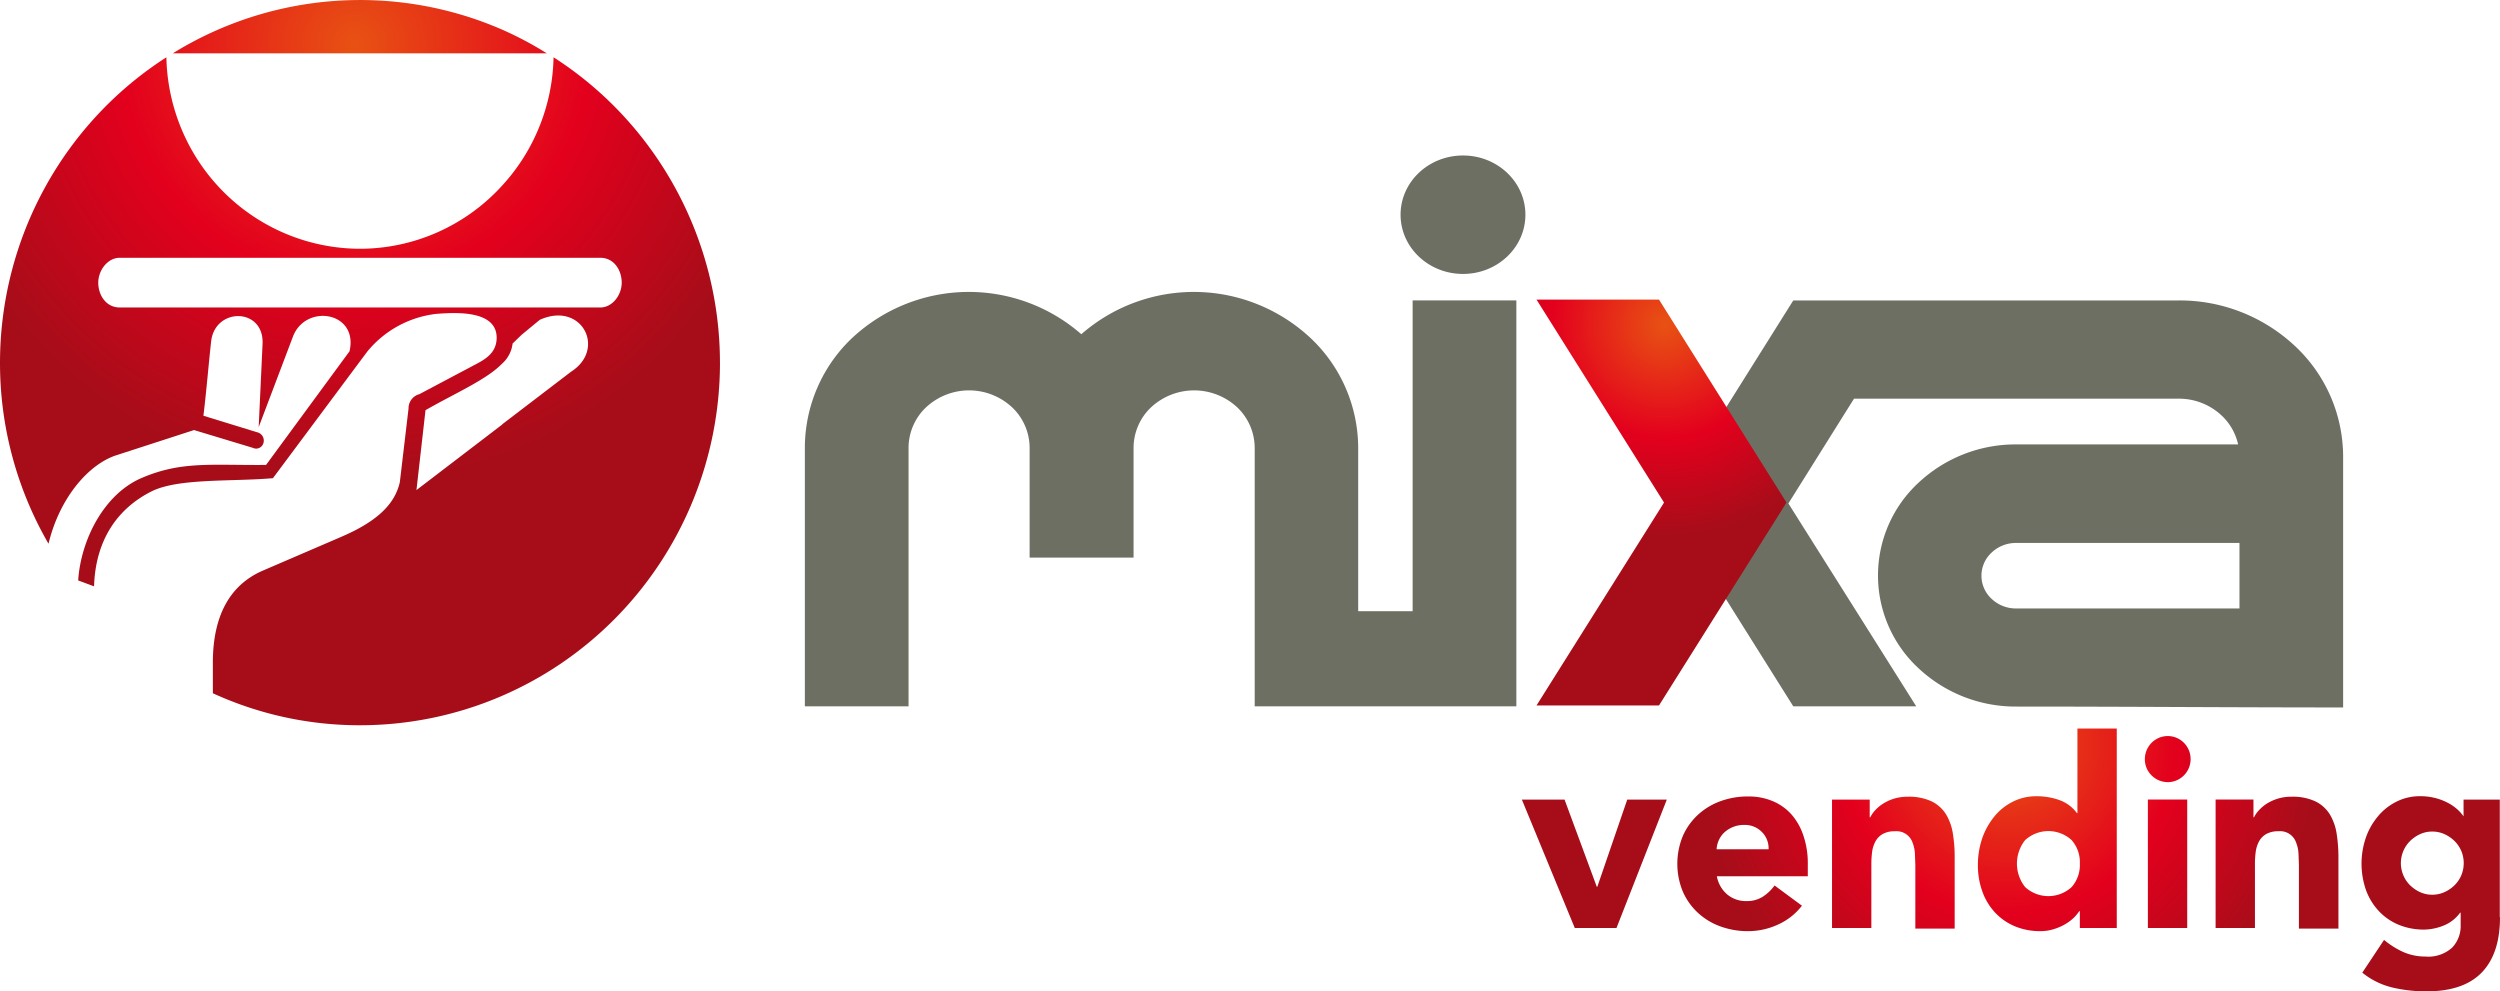 <svg xmlns="http://www.w3.org/2000/svg" width="174" height="69" fill="none" xmlns:v="https://vecta.io/nano"><g clip-path="url(#D)"><path fill-rule="evenodd" d="M50.109 25.241c-.003-4.238-1.066-8.406-3.09-12.121s-4.944-6.856-8.491-9.134c-.066 3.319-1.34 6.499-3.581 8.933a13.44 13.44 0 0 1-4.487 3.244 13.35 13.35 0 0 1-5.404 1.151c-3.53-.007-6.916-1.405-9.435-3.896s-3.969-5.876-4.041-9.431c-3.546 2.279-6.466 5.42-8.49 9.135S.004 21.004 0 25.241c-.004 4.428 1.161 8.777 3.376 12.602.786-3.252 2.824-5.54 4.714-6.155l5.414-1.756 4.092 1.237c.071.035.149.053.228.054s.157-.017.229-.051a.53.53 0 0 0 .184-.146c.05-.062.085-.134.104-.212s.024-.158.012-.237-.039-.155-.081-.223a.59.59 0 0 0-.378-.269l-3.736-1.15c.209-1.707.36-3.574.536-5.161.262-2.403 3.683-2.374 3.581.148l-.27 5.804 2.386-6.303c.888-2.317 4.571-1.731 3.937 1.026l-5.811 7.911c-3.826.033-5.901-.284-8.684.919-2.594 1.121-4.207 4.291-4.391 7.119l1.105.412c.102-3.298 1.694-5.441 3.974-6.596 1.854-.948 5.59-.68 8.475-.932l6.057-8.129.524-.701a7.28 7.28 0 0 1 4.776-2.605c1.485-.12 4.325-.243 4.211 1.773-.053.874-.659 1.303-1.289 1.649l-4.092 2.168c-.218.058-.41.188-.545.369a1.02 1.02 0 0 0-.204.629l-.606 5.124c-.299 1.315-1.228 2.304-2.758 3.162-.409.231-.847.437-1.281.627l-5.512 2.374c-2.418 1.055-3.462 3.339-3.462 6.39v2.139c3.158 1.446 6.582 2.204 10.05 2.226h.192a24.89 24.89 0 0 0 9.589-1.92c3.04-1.268 5.802-3.128 8.129-5.472s4.172-5.127 5.43-8.189 1.906-6.345 1.905-9.66v.004zm-15.141 4.296l-5.983 4.572.63-5.561c2.071-1.187 4.235-2.115 5.32-3.228.413-.36.677-.863.741-1.41l.63-.61 1.26-1.039c2.91-1.319 4.657 2.024 2.185 3.607l-4.804 3.669h.02zm0-8.137H8.324c-.933 0-1.485-.849-1.485-1.727s.671-1.731 1.485-1.731h33.466c.929 0 1.481.849 1.481 1.731s-.667 1.727-1.481 1.727h-6.822zm-.02-17.689h3.11c-.996-.624-2.035-1.175-3.11-1.649C31.277.464 27.278-.221 23.289.066A24.79 24.79 0 0 0 12.031 3.71h22.916z" fill="url(#A)"/><path d="M155.867 37.79h-15.55c-.63-.005-1.238.234-1.698.668a2.18 2.18 0 0 0-.524.73 2.19 2.19 0 0 0 0 1.763 2.18 2.18 0 0 0 .524.73c.46.434 1.068.673 1.698.668h15.55V37.79zm-99.849 11.37V31.173c.001-1.44.296-2.865.867-4.186a10.5 10.5 0 0 1 2.452-3.49c2.162-2.003 4.98-3.134 7.917-3.177a11.9 11.9 0 0 1 8.006 2.942 11.9 11.9 0 0 1 8.006-2.942c2.937.043 5.755 1.174 7.917 3.177a10.5 10.5 0 0 1 2.467 3.487c.576 1.321.876 2.747.88 4.189v11.365h3.789v-21.63h7.219v28.251H87.327V31.173c-.002-.531-.112-1.057-.323-1.544a3.89 3.89 0 0 0-.905-1.288 4.4 4.4 0 0 0-5.975 0 3.88 3.88 0 0 0-.906 1.287c-.211.487-.321 1.013-.322 1.545v7.635h-7.235v-7.635c-.001-.532-.111-1.057-.322-1.545a3.88 3.88 0 0 0-.906-1.287c-.814-.753-1.88-1.171-2.985-1.171s-2.171.418-2.985 1.171a3.88 3.88 0 0 0-.906 1.287c-.211.487-.321 1.013-.322 1.545v17.986h-7.219zm45.808-38.338c2.398 0 4.342 1.843 4.342 4.122s-1.944 4.122-4.342 4.122-4.346-1.843-4.346-4.122 1.944-4.122 4.346-4.122zm31.543 38.338h-8.557l-8.868-14.119 8.868-14.131h8.524 18.304c3-.018 5.893 1.117 8.091 3.174 1.051.979 1.891 2.165 2.468 3.485a10.58 10.58 0 0 1 .883 4.187v17.483c-7.595 0-15.112-.062-22.753-.062a9.88 9.88 0 0 1-6.805-2.671 8.75 8.75 0 0 1-2.08-2.928c-.485-1.111-.735-2.311-.735-3.524s.25-2.413.735-3.524a8.75 8.75 0 0 1 2.08-2.928 9.88 9.88 0 0 1 6.805-2.671h15.444a3.92 3.92 0 0 0-1.145-2.008 4.33 4.33 0 0 0-2.988-1.175h-22.601l-4.567 7.292 8.897 14.119z" fill="#6e6f63"/><path fill-rule="evenodd" d="M106.941 49.101h8.524l8.876-14.123-8.876-14.127h-8.524l8.876 14.127-8.876 14.123z" fill="url(#B)"/><path d="M105.935 55.652h2.958l2.243 6.068h.037l2.083-6.068h2.754l-3.503 8.937h-2.902l-3.683-8.937h.013zm19.474 7.391c-.438.566-1.009 1.015-1.661 1.307-.652.301-1.361.458-2.079.458a5.52 5.52 0 0 1-1.927-.33 4.55 4.55 0 0 1-1.568-.948c-.448-.414-.807-.918-1.051-1.48-.508-1.235-.508-2.623 0-3.858.244-.562.603-1.065 1.051-1.48a4.62 4.62 0 0 1 1.568-.948 5.52 5.52 0 0 1 1.927-.33 4.3 4.3 0 0 1 1.723.33 3.61 3.61 0 0 1 1.318.948c.368.434.646.937.818 1.48a5.96 5.96 0 0 1 .295 1.929v.866h-6.331c.087.489.338.933.712 1.257a2 2 0 0 0 1.35.47c.401.013.797-.093 1.138-.305a3.12 3.12 0 0 0 .819-.779l1.915 1.414h-.017zm-2.316-3.933a1.6 1.6 0 0 0-.104-.646c-.079-.206-.199-.393-.354-.549-.159-.165-.35-.294-.562-.38s-.438-.126-.666-.119c-.514-.012-1.014.176-1.395.523-.321.307-.513.726-.536 1.171h3.617zm4.399-3.459h2.64v1.237h.037c.095-.189.218-.363.364-.515.167-.179.359-.335.569-.462a3.16 3.16 0 0 1 .744-.33 3.1 3.1 0 0 1 .913-.128 3.75 3.75 0 0 1 1.682.322c.407.198.751.506.994.89.248.411.412.868.483 1.344.088.553.131 1.113.127 1.674v4.947h-2.738v-4.419l-.028-.8c-.013-.261-.068-.519-.164-.763-.087-.252-.255-.466-.478-.61s-.487-.207-.75-.182c-.297-.012-.592.054-.855.194a1.32 1.32 0 0 0-.503.515c-.119.226-.197.472-.23.726-.036.282-.054.565-.053.849v4.448h-2.737v-8.937h-.017zm19.786 8.937h-2.521V63.41h-.037a2.82 2.82 0 0 1-.409.49 3.27 3.27 0 0 1-.618.449 3.74 3.74 0 0 1-.785.33c-.287.086-.585.129-.884.128-.613.01-1.221-.105-1.789-.338-.522-.217-.992-.543-1.379-.956-.391-.422-.691-.92-.884-1.463-.213-.595-.318-1.223-.311-1.855-.002-.609.093-1.215.283-1.793a4.92 4.92 0 0 1 .818-1.517c.343-.439.776-.799 1.269-1.055.524-.276 1.107-.417 1.698-.412a4.67 4.67 0 0 1 1.596.264c.491.173.918.49 1.228.911h.036v-5.887h2.738v13.901l-.049-.017zm-2.521-4.469a2.33 2.33 0 0 0-.573-1.649 2.4 2.4 0 0 0-1.616-.627c-.597 0-1.173.224-1.617.627-.37.464-.572 1.041-.572 1.636s.202 1.173.572 1.637c.444.404 1.02.627 1.617.627a2.4 2.4 0 0 0 1.616-.627 2.33 2.33 0 0 0 .573-1.649v.025zm4.747-4.469h2.726v8.937h-2.738v-8.937h.012zm-.221-2.812a1.61 1.61 0 0 1 .359-1.019 1.59 1.59 0 0 1 .919-.558c.361-.073.736-.018 1.062.156s.58.457.722.8a1.62 1.62 0 0 1 .054 1.08c-.107.355-.332.662-.638.869s-.674.3-1.041.263-.71-.199-.97-.462c-.15-.146-.269-.322-.349-.516a1.57 1.57 0 0 1-.118-.613zm4.931 2.812h2.627v1.237h.037c.096-.189.218-.363.364-.515.168-.178.357-.334.565-.462a3.27 3.27 0 0 1 .749-.33c.296-.088.604-.131.913-.128.576-.024 1.15.086 1.677.322.41.197.756.505.999.89.248.411.412.868.483 1.344.086.554.129 1.113.127 1.674v4.947h-2.75v-4.419l-.029-.8c-.013-.261-.068-.519-.164-.763-.086-.252-.255-.466-.477-.61s-.487-.207-.75-.182a1.68 1.68 0 0 0-.856.194 1.32 1.32 0 0 0-.503.515c-.119.226-.196.472-.229.726-.037.282-.055.565-.053.849v4.448h-2.738v-8.937h.008zM174 63.835c0 1.69-.423 2.974-1.269 3.85S170.598 69 168.868 69a10.35 10.35 0 0 1-2.336-.264 5.27 5.27 0 0 1-2.116-1.039l1.514-2.28a5.87 5.87 0 0 0 1.342.845c.487.212 1.013.318 1.543.313.335.029.671-.011.99-.118a2.47 2.47 0 0 0 .864-.501c.197-.209.352-.456.454-.725s.149-.557.139-.845v-.866h-.036c-.297.412-.707.729-1.179.911a3.76 3.76 0 0 1-1.322.268c-.614.008-1.224-.108-1.792-.342a3.95 3.95 0 0 1-1.375-.956 4.27 4.27 0 0 1-.888-1.459c-.401-1.16-.41-2.421-.025-3.587a4.68 4.68 0 0 1 .819-1.488c.346-.432.778-.786 1.268-1.039.524-.276 1.107-.417 1.699-.412a4.11 4.11 0 0 1 1.935.458 3.35 3.35 0 0 1 .655.449 2.75 2.75 0 0 1 .438.491h.004v-1.163h2.521v8.183H174zm-6.899-3.768a2.18 2.18 0 0 0 .626 1.533 2.49 2.49 0 0 0 .695.486 2 2 0 0 0 .868.186 2.03 2.03 0 0 0 .859-.186 2.41 2.41 0 0 0 .7-.486 2.19 2.19 0 0 0 .467-.701c.212-.529.212-1.12 0-1.649-.109-.262-.268-.5-.467-.701s-.44-.367-.7-.486a2.03 2.03 0 0 0-.859-.186 2 2 0 0 0-.868.186 2.49 2.49 0 0 0-.695.486 2.18 2.18 0 0 0-.626 1.538v-.021z" fill="url(#C)"/></g><defs><radialGradient id="A" cx="0" cy="0" r="1" gradientUnits="userSpaceOnUse" gradientTransform="translate(24.712 3.012) scale(30.26 30.483)"><stop stop-color="#e85213"/><stop offset=".54" stop-color="#e3001d"/><stop offset="1" stop-color="#a70d19"/></radialGradient><radialGradient id="B" cx="0" cy="0" r="1" gradientUnits="userSpaceOnUse" gradientTransform="translate(115.867 22.583) scale(14.569 14.677)"><stop stop-color="#e85213"/><stop offset=".54" stop-color="#e3001d"/><stop offset="1" stop-color="#a70d19"/></radialGradient><radialGradient id="C" cx="0" cy="0" r="1" gradientUnits="userSpaceOnUse" gradientTransform="translate(139.753 51.898) scale(21.4 21.558)"><stop stop-color="#e85213"/><stop offset=".54" stop-color="#e3001d"/><stop offset="1" stop-color="#a70d19"/></radialGradient><clipPath id="D"><path fill="#fff" d="M0 0h174v69H0z"/></clipPath></defs></svg>